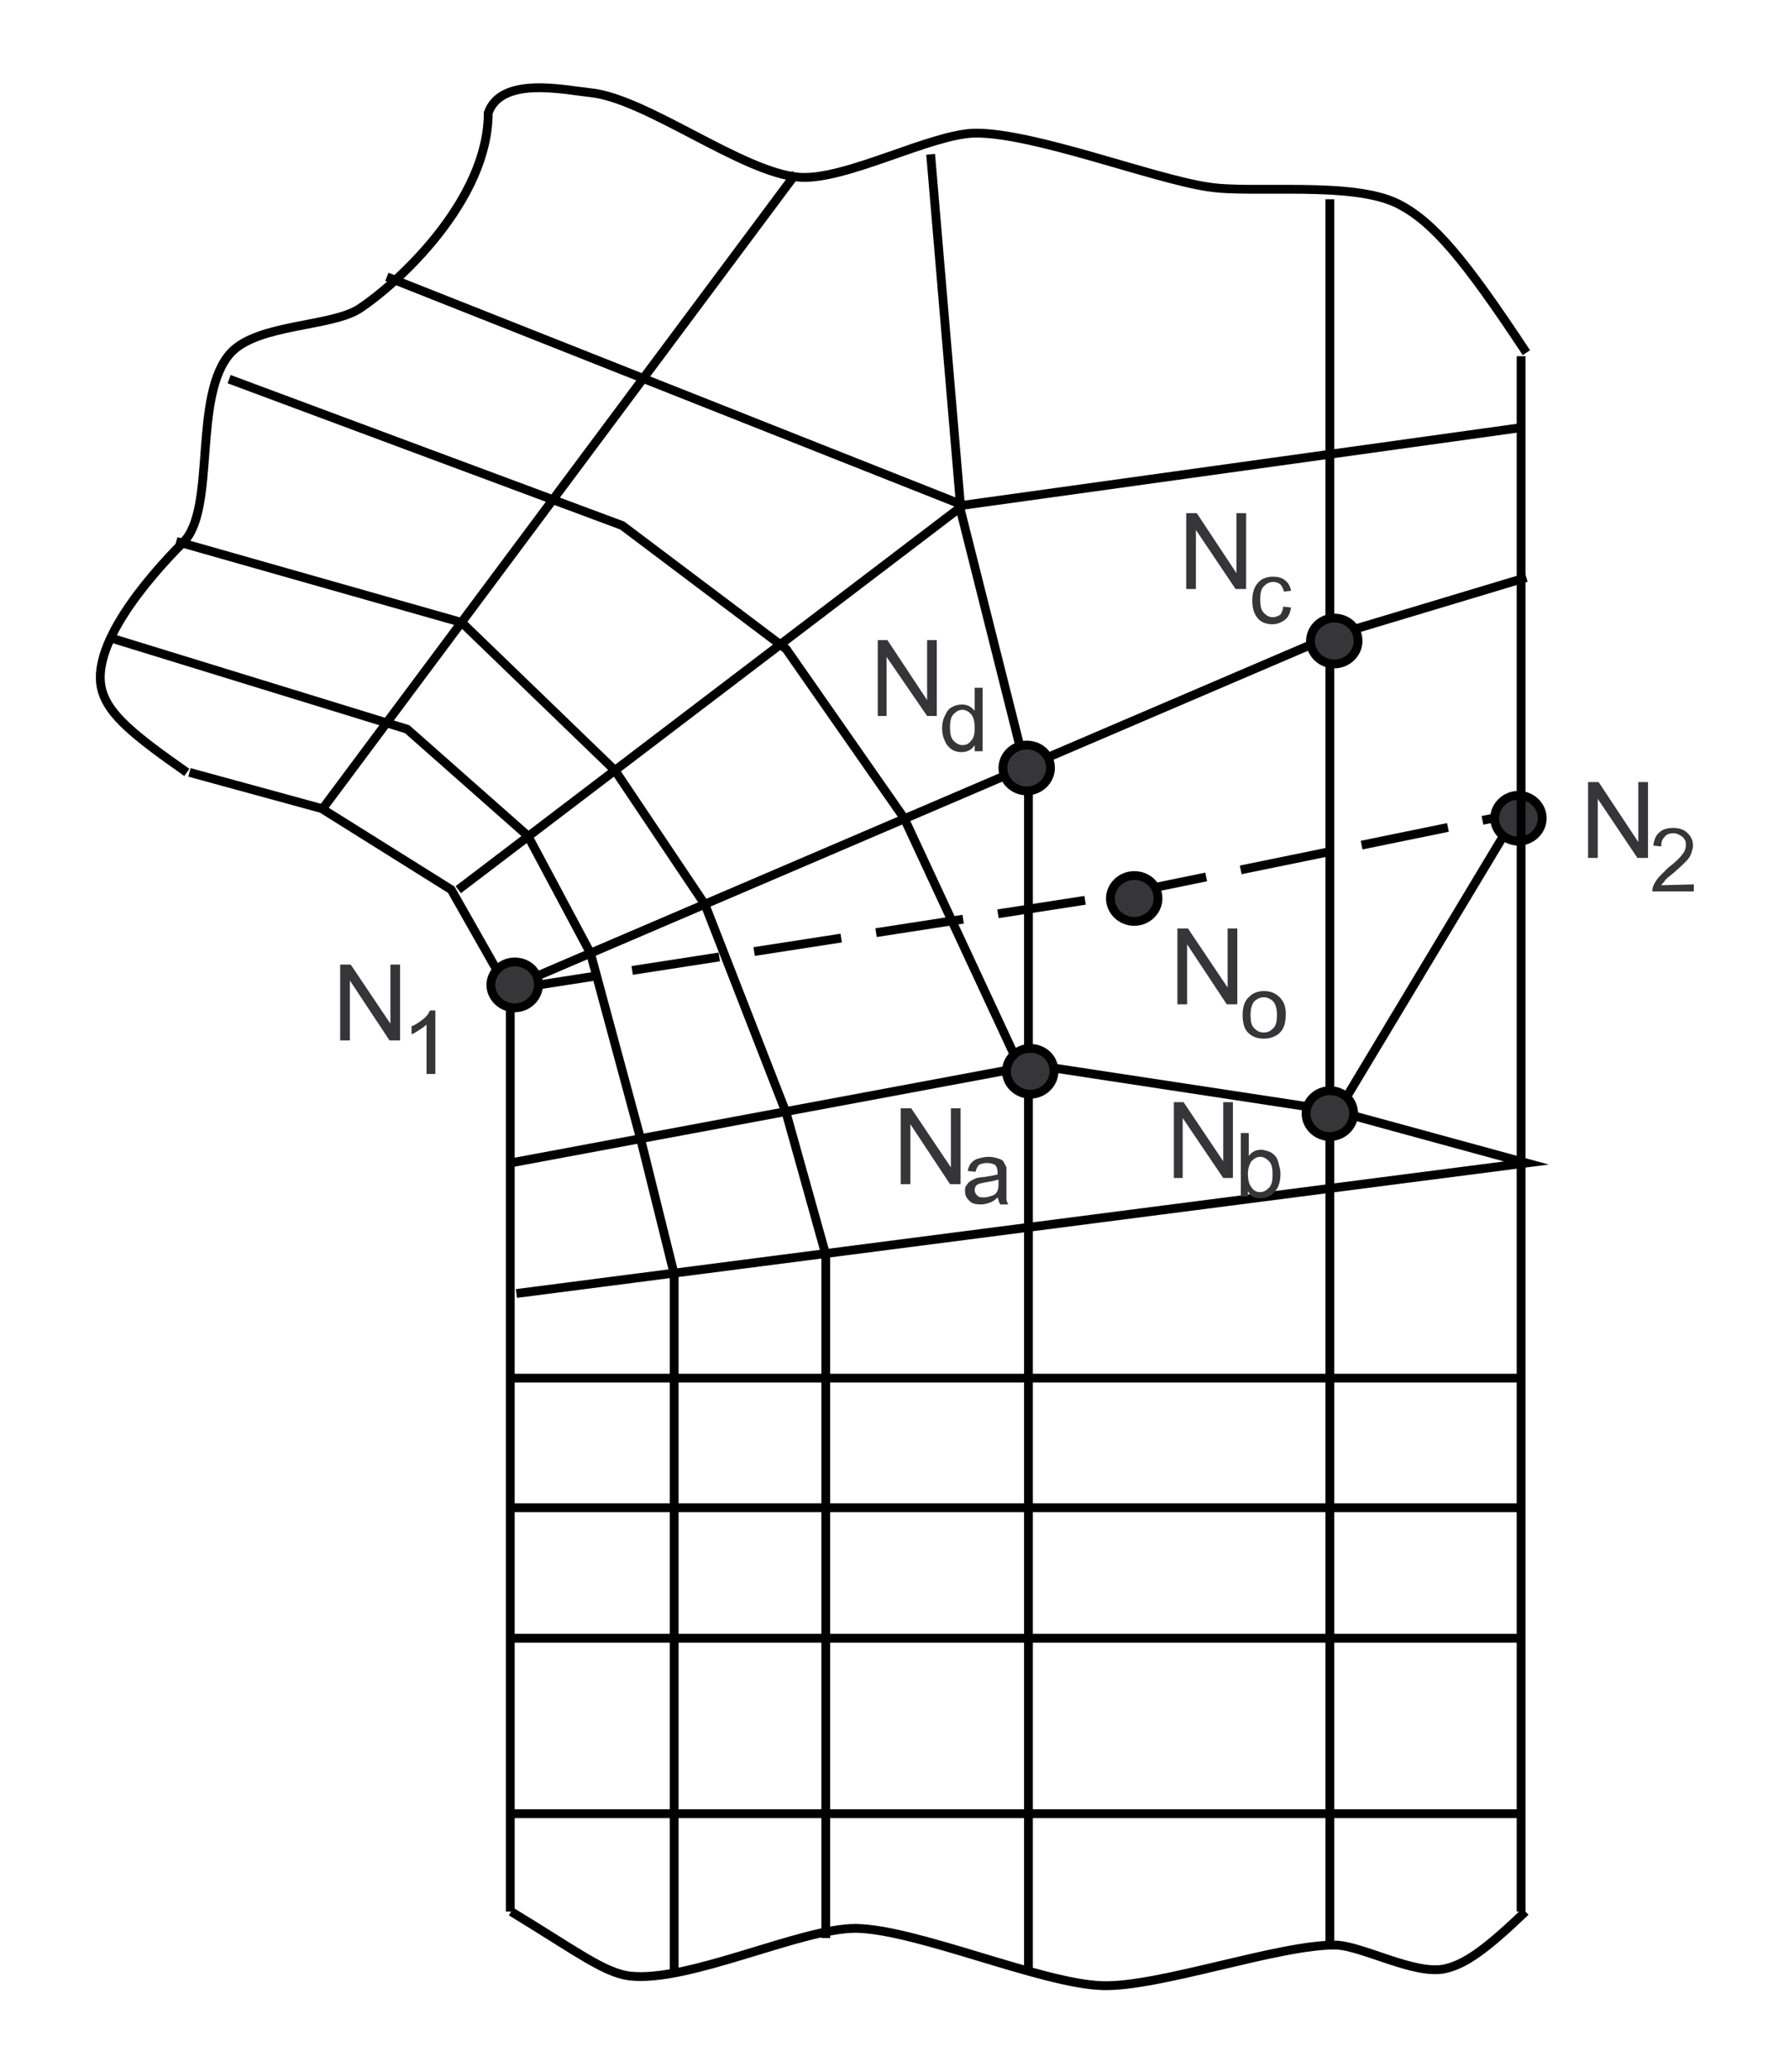 <?xml version="1.0" encoding="utf-8"?>
<!-- Generator: Adobe Illustrator 14.0.0, SVG Export Plug-In . SVG Version: 6.00 Build 43363)  -->

<svg version="1.1" id="Layer_1" xmlns="http://www.w3.org/2000/svg" xmlns:xlink="http://www.w3.org/1999/xlink" x="0px" y="0px"
	 width="203px" height="235px" viewBox="0 0 203 235" enable-background="new 0 0 203 235" xml:space="preserve">
<g>
	<rect fill="#FFFFFF" width="203" height="235"/>
	<path fill="none" stroke="#000000" stroke-miterlimit="10" d="M150.9,22.6V220.4 M116.7,88.5v134.9 M93.7,142.3v77.5 M76.5,144.5
		v79 M57.9,112.7v104.1 M57.9,112l93-39.8l22.3-6.7 M57.9,131.9l59.5-11.101L151.6,126l21.601,5.9L58.6,146.7 M57.9,156.3h114.6
		 M57.9,171h114.6 M57.9,185.8h114.6 M57.9,205.7h114.6 M57.9,112.7l-6.7-11.8l-14.7-9.2l-15-4.101 M52,100.9L109.3,57.3 M36.4,92
		L90.3,19.7 M116,121.6l-13.4-28.8 M109.3,57.3L43.9,31.4 M109,57.5l-3.4-40 M102.6,92.8L89.2,73.6L70.6,59.6L26,43 M93.7,142.3
		l-4.5-16.1L80,102.6L69.8,87.4L52.4,70.6L20,61.4 M76.5,144.5l-3.8-15.3L67,108.1l-7.1-13.3L46.2,82.7L12.4,72.3 M116.7,88.5
		l-7.8-31 M109.3,57.3l63.3-8.8"/>
	<polyline fill="none" stroke="#000000" stroke-miterlimit="10" stroke-dasharray="10,4" points="57.9,112.2 126.4,101.6 173.3,92 	
		"/>
	<line fill="none" stroke="#000000" stroke-miterlimit="10" x1="171.8" y1="92.8" x2="151.9" y2="125.9"/>
	<path fill="#363639" stroke="#000000" stroke-miterlimit="10" d="M61.1,111.7L61.1,111.7c0,1.399-1.199,2.6-2.699,2.6
		s-2.7-1.2-2.7-2.6c0-1.4,1.2-2.601,2.7-2.601S61.1,110.2,61.1,111.7L61.1,111.7z"/>
	<path fill="#363639" stroke="#000000" stroke-miterlimit="10" d="M175,92.8L175,92.8c0,1.4-1.2,2.601-2.7,2.601s-2.7-1.2-2.7-2.601
		c0-1.399,1.2-2.6,2.7-2.6S175,91.4,175,92.8L175,92.8z"/>
	<path fill="none" stroke="#000000" stroke-miterlimit="10" d="M172.6,216.8V40.4 M58,216.8c7.4,4.5,10.5,6.9,13.4,7.3
		C78.1,224.9,90.8,218.7,97.1,218.7c6.9,0.1,21.101,6.3,28,6.5c6.4,0.2,20.101-4.7,26.5-4.601c3,0.101,8.9,3.4,12.301,2.7
		c2.3-0.5,4.6-2.1,9.199-6.5 M21.2,87.6c-6-4.199-8.8-6.5-9.601-9.199c-1.5-5,5-12.7,9.2-16.9c3.8-3.8,1-16.7,5.4-21.5
		c3.1-3.3,11.399-2.9,14.6-5C45.2,32.1,55.4,22.7,55.4,12.8c1.5-4.2,8.6-2.6,11.5-2.3c6.399,0.6,17.3,9.1,23.8,9.6
		c5.2,0.4,14.899-4.899,19.899-5C117.2,15,130.9,20.3,137.1,21.2C142,22,153.4,20.5,158.6,23.1c4,2,7.601,6.301,14.601,16.9"/>
	<polygon fill="#363639" points="38.6,118 38.6,109.4 39.8,109.4 44.3,116.1 44.3,109.4 45.4,109.4 45.4,118 44.2,118 39.7,111.2 
		39.7,118 	"/>
	<path fill="#363639" d="M49.3,121.8H48.4v-5.6c-0.2,0.2-0.5,0.399-0.801,0.6c-0.3,0.2-0.6,0.4-0.899,0.5V116.4
		c0.5-0.2,0.899-0.5,1.3-0.801c0.4-0.3,0.6-0.6,0.8-1H49.4v7.2H49.3L49.3,121.8z"/>
	<polygon fill="#363639" points="180.2,97.3 180.2,88.7 181.4,88.7 185.9,95.5 185.9,88.7 187,88.7 187,97.3 185.8,97.3 181.3,90.6 
		181.3,97.3 	"/>
	<path fill="#363639" d="M192.2,100.3v0.8h-4.7c0-0.199,0-0.399,0.1-0.6c0.101-0.3,0.301-0.6,0.601-1c0.3-0.3,0.7-0.7,1.1-1.1
		c0.8-0.601,1.3-1.101,1.601-1.5c0.3-0.4,0.399-0.7,0.399-1.101c0-0.399-0.1-0.6-0.399-0.899c-0.301-0.2-0.601-0.4-1-0.4
		c-0.4,0-0.801,0.1-1,0.4c-0.301,0.3-0.4,0.6-0.4,1.1l-0.9-0.1c0.101-0.7,0.301-1.2,0.7-1.5c0.4-0.4,1-0.5,1.601-0.5
		c0.699,0,1.199,0.199,1.6,0.6s0.6,0.8,0.6,1.4c0,0.3-0.1,0.6-0.199,0.899c-0.101,0.3-0.301,0.601-0.601,0.9s-0.7,0.7-1.399,1.3
		c-0.5,0.4-0.9,0.7-1,0.9c-0.101,0.199-0.301,0.3-0.4,0.5L192.2,100.3L192.2,100.3z"/>
	<path fill="#363639" stroke="#000000" stroke-miterlimit="10" d="M131.4,101.9L131.4,101.9c0,1.399-1.2,2.6-2.7,2.6
		s-2.7-1.2-2.7-2.6c0-1.4,1.2-2.601,2.7-2.601S131.4,100.4,131.4,101.9L131.4,101.9z"/>
	<path fill="#363639" stroke="#000000" stroke-miterlimit="10" d="M153.6,126.3L153.6,126.3c0,1.4-1.199,2.601-2.699,2.601
		s-2.7-1.2-2.7-2.601c0-1.399,1.2-2.6,2.7-2.6S153.6,124.8,153.6,126.3L153.6,126.3z"/>
	<path fill="#363639" stroke="#000000" stroke-miterlimit="10" d="M119.6,121.5L119.6,121.5c0,1.4-1.199,2.6-2.699,2.6
		s-2.7-1.199-2.7-2.6s1.2-2.6,2.7-2.6S119.6,120,119.6,121.5L119.6,121.5z"/>
	<path fill="#363639" stroke="#000000" stroke-miterlimit="10" d="M154.1,72.7L154.1,72.7c0,1.399-1.199,2.6-2.699,2.6
		s-2.7-1.2-2.7-2.6c0-1.4,1.2-2.601,2.7-2.601S154.1,71.2,154.1,72.7L154.1,72.7z"/>
	<path fill="#363639" stroke="#000000" stroke-miterlimit="10" d="M119.2,87.1L119.2,87.1c0,1.4-1.2,2.601-2.7,2.601
		s-2.7-1.2-2.7-2.601c0-1.399,1.2-2.6,2.7-2.6S119.2,85.6,119.2,87.1L119.2,87.1z"/>
	<polygon fill="#363639" points="99.6,81.2 99.6,72.6 100.7,72.6 105.2,79.4 105.2,72.6 106.3,72.6 106.3,81.2 105.2,81.2 
		100.6,74.5 100.6,81.2 	"/>
	<path fill="#363639" d="M110.6,85.1v-0.6c-0.3,0.5-0.8,0.8-1.5,0.8c-0.399,0-0.8-0.1-1.1-0.3s-0.6-0.5-0.8-1
		c-0.2-0.4-0.3-0.9-0.3-1.4s0.1-1,0.3-1.399c0.2-0.4,0.399-0.8,0.8-1s0.7-0.3,1.2-0.3c0.3,0,0.6,0.1,0.8,0.199
		c0.2,0.101,0.4,0.301,0.6,0.5V78h0.9v7.2h-0.9 M107.8,82.5c0,0.7,0.101,1.2,0.4,1.5s0.6,0.5,1,0.5c0.399,0,0.7-0.1,1-0.5
		c0.3-0.3,0.399-0.8,0.399-1.4c0-0.699-0.1-1.199-0.399-1.6c-0.3-0.3-0.601-0.5-1-0.5c-0.4,0-0.7,0.2-1,0.5S107.8,81.8,107.8,82.5
		L107.8,82.5z"/>
	<polygon fill="#363639" points="134.6,66.8 134.6,58.2 135.8,58.2 140.3,65 140.3,58.2 141.4,58.2 141.4,66.8 140.2,66.8 
		135.7,60.1 135.7,66.8 	"/>
	<path fill="#363639" d="M145.6,68.8l0.9,0.101c-0.1,0.6-0.3,1.1-0.7,1.399c-0.399,0.3-0.899,0.5-1.399,0.5
		c-0.7,0-1.301-0.2-1.7-0.7c-0.4-0.5-0.601-1.1-0.601-2c0-0.6,0.101-1.1,0.301-1.5c0.199-0.399,0.5-0.699,0.8-0.899
		c0.399-0.2,0.8-0.3,1.2-0.3c0.6,0,1,0.1,1.399,0.399c0.4,0.3,0.601,0.7,0.7,1.2l-0.8,0.1c-0.101-0.3-0.2-0.6-0.4-0.8
		s-0.5-0.3-0.8-0.3c-0.5,0-0.8,0.2-1.1,0.5c-0.301,0.3-0.4,0.8-0.4,1.5s0.1,1.2,0.4,1.5c0.3,0.3,0.6,0.5,1,0.5
		c0.3,0,0.6-0.1,0.899-0.3C145.4,69.5,145.6,69.2,145.6,68.8L145.6,68.8z"/>
	<polygon fill="#363639" points="133.6,113.9 133.6,105.3 134.8,105.3 139.3,112 139.3,105.3 140.4,105.3 140.4,113.9 139.2,113.9 
		134.7,107.1 134.7,113.9 	"/>
	<path fill="#363639" d="M141,115.1c0-1,0.3-1.699,0.8-2.1c0.4-0.4,1-0.6,1.601-0.6c0.699,0,1.3,0.199,1.8,0.699s0.7,1.101,0.7,1.9
		c0,0.7-0.101,1.2-0.301,1.6c-0.199,0.4-0.5,0.7-0.899,0.9c-0.4,0.2-0.8,0.3-1.3,0.3c-0.7,0-1.301-0.2-1.801-0.7
		C141.2,116.7,141,116,141,115.1 M141.9,115.1c0,0.7,0.1,1.2,0.399,1.5c0.3,0.301,0.601,0.5,1.101,0.5s0.8-0.199,1.1-0.5
		c0.3-0.3,0.4-0.8,0.4-1.5c0-0.6-0.101-1.1-0.4-1.5c-0.3-0.3-0.7-0.5-1.1-0.5c-0.4,0-0.801,0.2-1.101,0.5
		C142,114,141.9,114.5,141.9,115.1L141.9,115.1z"/>
	<polygon fill="#363639" points="102.2,134.3 102.2,125.7 103.4,125.7 107.9,132.4 107.9,125.7 109,125.7 109,134.3 107.8,134.3 
		103.3,127.5 103.3,134.3 	"/>
	<path fill="#363639" d="M113.2,135.8c-0.3,0.3-0.601,0.5-0.9,0.601c-0.3,0.1-0.6,0.199-1,0.199c-0.6,0-1-0.1-1.3-0.399
		s-0.5-0.601-0.5-1.101c0-0.3,0-0.5,0.2-0.699c0.1-0.2,0.3-0.4,0.5-0.5c0.2-0.101,0.399-0.2,0.6-0.301c0.2,0,0.4-0.1,0.8-0.1
		c0.7-0.1,1.2-0.2,1.601-0.3c0-0.101,0-0.2,0-0.2c0-0.4-0.101-0.6-0.2-0.8c-0.2-0.2-0.6-0.3-1-0.3s-0.7,0.1-0.9,0.199
		c-0.199,0.2-0.3,0.4-0.399,0.801l-0.9-0.101c0.101-0.399,0.2-0.7,0.4-0.899c0.2-0.2,0.399-0.4,0.8-0.5c0.4-0.101,0.7-0.2,1.2-0.2
		c0.399,0,0.8,0.1,1.1,0.2c0.3,0.1,0.5,0.199,0.601,0.399c0.1,0.2,0.199,0.4,0.3,0.601c0,0.199,0,0.399,0,0.8v1.2c0,0.8,0,1.3,0,1.6
		c0,0.2,0.1,0.4,0.2,0.6h-0.9C113.3,136.3,113.3,136,113.2,135.8 M113.2,133.8c-0.3,0.101-0.8,0.2-1.4,0.3
		c-0.399,0.101-0.6,0.101-0.8,0.2c-0.2,0.101-0.3,0.2-0.3,0.3C110.6,134.7,110.6,134.9,110.6,135c0,0.2,0.101,0.4,0.301,0.6
		c0.199,0.2,0.399,0.2,0.8,0.2c0.3,0,0.6-0.1,0.899-0.2c0.301-0.1,0.5-0.3,0.601-0.6c0.1-0.2,0.1-0.5,0.1-0.9v-0.3H113.2z"/>
	<polygon fill="#363639" points="133.2,133.6 133.2,125 134.3,125 138.8,131.7 138.8,125 139.9,125 139.9,133.6 138.8,133.6 
		134.2,126.8 134.2,133.6 	"/>
	<path fill="#363639" d="M141.6,135.7h-0.8v-7.2h0.9v2.6c0.399-0.5,0.8-0.699,1.399-0.699c0.301,0,0.601,0.1,0.9,0.199
		c0.3,0.101,0.5,0.301,0.7,0.5c0.2,0.2,0.3,0.5,0.399,0.9c0.101,0.4,0.2,0.7,0.2,1.1c0,0.9-0.2,1.601-0.7,2.101
		c-0.399,0.5-1,0.7-1.6,0.7s-1.1-0.2-1.4-0.801V135.7 M141.6,133.1c0,0.601,0.101,1.101,0.301,1.4c0.3,0.5,0.6,0.7,1.1,0.7
		c0.4,0,0.7-0.2,1-0.5s0.4-0.8,0.4-1.5s-0.101-1.2-0.4-1.5s-0.6-0.5-1-0.5s-0.7,0.2-1,0.5C141.8,132,141.6,132.5,141.6,133.1
		L141.6,133.1z"/>
</g>
</svg>
